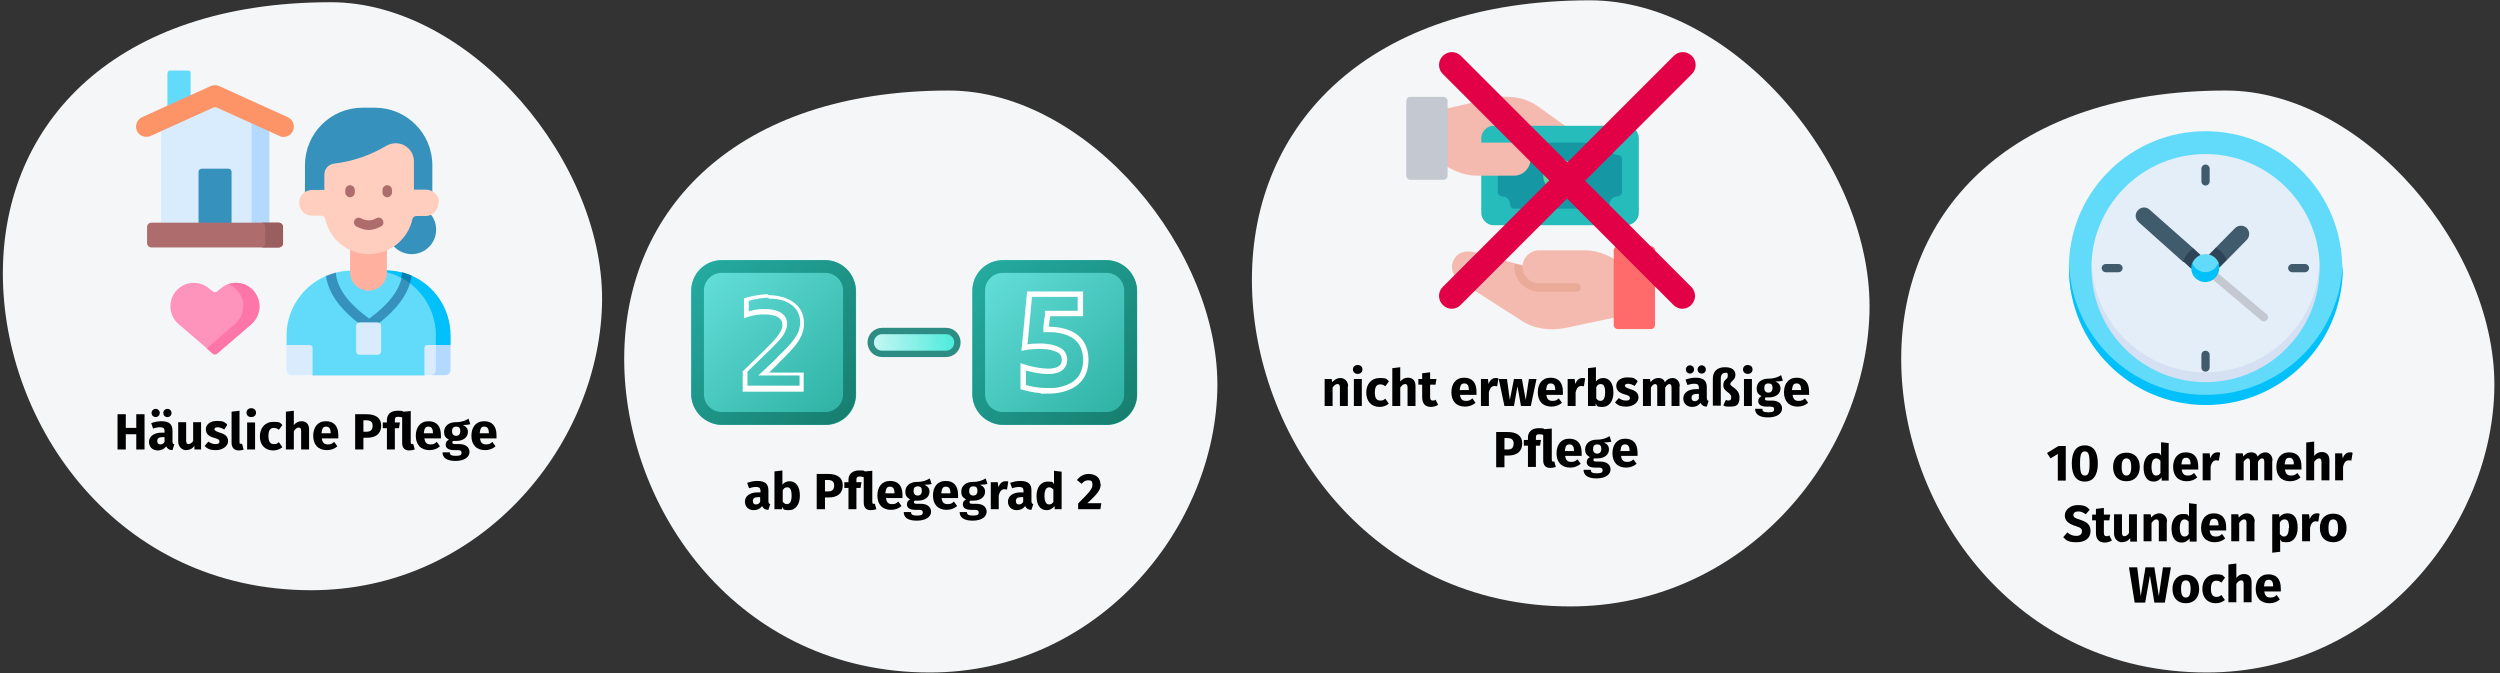 <?xml version="1.0" encoding="UTF-8"?>
<svg xmlns="http://www.w3.org/2000/svg" xmlns:xlink="http://www.w3.org/1999/xlink" id="Ebene_1" data-name="Ebene 1" version="1.1" viewBox="0 0 787 212">
  <rect x="0" y="0" width="787" height="212" fill="#333333" stroke="none"/>
  <defs>
    <style>
      .cls-1 {
        fill: #0681af;
      }

      .cls-1, .cls-2, .cls-3, .cls-4, .cls-5, .cls-6, .cls-7, .cls-8, .cls-9, .cls-10, .cls-11, .cls-12, .cls-13, .cls-14, .cls-15, .cls-16, .cls-17, .cls-18, .cls-19, .cls-20, .cls-21, .cls-22, .cls-23, .cls-24, .cls-25, .cls-26, .cls-27, .cls-28, .cls-29, .cls-30, .cls-31, .cls-32, .cls-33 {
        stroke-width: 0px;
      }

      .cls-2 {
        fill: #c3c8d1;
      }

      .cls-3 {
        fill: #fe93bb;
      }

      .cls-4 {
        fill: #000;
      }

      .cls-5 {
        fill: #f4bab0;
      }

      .cls-6 {
        fill: #fd9468;
      }

      .cls-7 {
        fill: #2d4456;
      }

      .cls-8 {
        fill: url(#Unbenannter_Verlauf_2);
      }

      .cls-9 {
        fill: #b3dafe;
      }

      .cls-10 {
        fill: #25bcbb;
      }

      .cls-11 {
        fill: #fe76a8;
      }

      .cls-34 {
        stroke: #fff;
        stroke-width: 1.7px;
      }

      .cls-34, .cls-12 {
        fill: none;
      }

      .cls-34, .cls-35 {
        stroke-miterlimit: 10;
      }

      .cls-13 {
        fill: #eaaa98;
      }

      .cls-14 {
        fill: #e4eef9;
      }

      .cls-15 {
        fill: #f5f6f7;
      }

      .cls-16 {
        fill: #01c0fa;
      }

      .cls-17 {
        fill: #1598a4;
      }

      .cls-18 {
        fill: #9b5e5e;
      }

      .cls-35 {
        fill: url(#Unbenannter_Verlauf_4);
        stroke: #2d8c83;
        stroke-width: 2px;
      }

      .cls-19 {
        fill: url(#Unbenannter_Verlauf_3);
      }

      .cls-20 {
        fill: #5dd39e;
      }

      .cls-21 {
        fill: #ff6b6b;
      }

      .cls-22 {
        fill: #62dbfb;
      }

      .cls-23 {
        fill: #405b6c;
      }

      .cls-24 {
        fill: #d8ecfe;
      }

      .cls-25 {
        fill: url(#Unbenannter_Verlauf_2-2);
      }

      .cls-26 {
        fill: #ffcebf;
      }

      .cls-27 {
        fill: #fff;
      }

      .cls-28 {
        fill: #d5e0f2;
      }

      .cls-29 {
        fill: url(#Unbenannter_Verlauf_3-2);
      }

      .cls-30 {
        fill: #ae6c6c;
      }

      .cls-31 {
        fill: #3692bc;
      }

      .cls-32 {
        fill: #ffb09e;
      }

      .cls-33 {
        fill: #e20046;
      }
    </style>
    <linearGradient id="Unbenannter_Verlauf_3" data-name="Unbenannter Verlauf 3" x1="311.4" y1="-72.7" x2="357.6" y2="-118.9" gradientTransform="translate(-2.5 12) scale(1 -1)" gradientUnits="userSpaceOnUse">
      <stop offset="0" stop-color="#65e0db"></stop>
      <stop offset="1" stop-color="#2db0a2"></stop>
    </linearGradient>
    <linearGradient id="Unbenannter_Verlauf_2" data-name="Unbenannter Verlauf 2" x1="311.4" y1="-72.7" x2="357.6" y2="-118.9" gradientTransform="translate(-2.5 12) scale(1 -1)" gradientUnits="userSpaceOnUse">
      <stop offset="0" stop-color="#24aaa0"></stop>
      <stop offset="1" stop-color="#177f70"></stop>
    </linearGradient>
    <linearGradient id="Unbenannter_Verlauf_3-2" data-name="Unbenannter Verlauf 3" x1="222.9" y1="-72.7" x2="269.1" y2="-118.9" xlink:href="#Unbenannter_Verlauf_3"></linearGradient>
    <linearGradient id="Unbenannter_Verlauf_2-2" data-name="Unbenannter Verlauf 2" x1="222.9" y1="-72.7" x2="269.1" y2="-118.9" xlink:href="#Unbenannter_Verlauf_2"></linearGradient>
    <linearGradient id="Unbenannter_Verlauf_4" data-name="Unbenannter Verlauf 4" x1="276.6" y1="9.8" x2="304" y2="9.8" gradientTransform="translate(-2.5 98)" gradientUnits="userSpaceOnUse">
      <stop offset="0" stop-color="#c9f7f5"></stop>
      <stop offset="1" stop-color="#47ebda"></stop>
    </linearGradient>
  </defs>
  <polygon id="Path" class="cls-12" points="1 0 787 0 787 211.7 1 211.7 1 0"></polygon>
  <g id="Group">
    <path id="Path-2" data-name="Path" class="cls-15" d="M98,185.8c52.5,0,90-44.4,91.5-89.4C191,51.4,148.1.7,104.1.7,36.6.7.9,38.4.9,86.1s36,99.7,97.1,99.7Z"></path>
  </g>
  <g id="Group-2" data-name="Group">
    <path id="Path-3" data-name="Path" class="cls-15" d="M292.7,211.7c52,0,89.1-44,90.5-88.4,1.4-44.4-41-94.8-84.5-94.8-66.8,0-102.2,37.3-102.2,84.5s35.7,98.7,96.2,98.7Z"></path>
  </g>
  <g id="Group-Copy">
    <path id="Path-4" data-name="Path" class="cls-15" d="M694.7,211.7c52,0,89.1-44,90.5-88.4,1.4-44.4-41-94.8-84.5-94.8-66.8,0-102.2,37.3-102.2,84.5s35.7,98.7,96.2,98.7Z"></path>
  </g>
  <g id="Group-3" data-name="Group">
    <path id="Path-5" data-name="Path" class="cls-15" d="M494.3,190.9c54.1,0,92.7-45.8,94.2-92.1C590,52.5,545.8.1,500.5.1c-69.5,0-106.4,38.8-106.4,88s37.2,102.8,100.2,102.8Z"></path>
  </g>
  <g>
    <path class="cls-4" d="M42.9,136.7h-3.3v4.8h-2.6v-11.1h2.6v4.3h3.3v-4.3h2.6v11.1h-2.6v-4.8Z"></path>
    <path class="cls-4" d="M54.8,140.1l-.5,1.6c-1,0-1.6-.4-2-1.2-.6.9-1.6,1.3-2.6,1.3-1.7,0-2.8-1.1-2.8-2.7s1.4-2.9,4-2.9h.9v-.4c0-1-.4-1.3-1.4-1.3s-1.4.2-2.2.4l-.6-1.7c1.1-.4,2.2-.6,3.2-.6,2.5,0,3.5,1,3.5,3v3.3c0,.7.2.9.6,1ZM50.3,130c0,.7-.6,1.3-1.3,1.3s-1.3-.6-1.3-1.3.6-1.3,1.3-1.3,1.3.6,1.3,1.3ZM51.8,139.1v-1.5h-.6c-1.2,0-1.7.4-1.7,1.2s.4,1.1,1,1.1,1-.3,1.3-.8ZM54,130c0,.7-.5,1.3-1.3,1.3s-1.3-.6-1.3-1.3.6-1.3,1.3-1.3,1.3.6,1.3,1.3Z"></path>
    <path class="cls-4" d="M63.4,141.5h-2.2v-1.1c-.7.9-1.6,1.3-2.7,1.3s-2.4-1-2.4-2.7v-6.1h2.5v5.8c0,.9.3,1.1.8,1.1s1-.4,1.4-1v-5.9h2.5v8.5Z"></path>
    <path class="cls-4" d="M71.5,133.8l-.9,1.4c-.7-.4-1.4-.7-2.1-.7s-1,.3-1,.6.2.6,1.7,1.1c1.7.5,2.6,1.2,2.6,2.7s-1.7,2.8-3.8,2.8-2.7-.5-3.6-1.3l1.2-1.4c.6.5,1.4.8,2.3.8s1.2-.3,1.2-.8-.3-.8-1.8-1.2c-1.7-.5-2.5-1.3-2.5-2.7s1.3-2.6,3.5-2.6,2.3.4,3.1,1Z"></path>
    <path class="cls-4" d="M72.9,139.3v-9.7l2.5-.3v9.9c0,.4.1.5.4.5s.3,0,.4,0l.5,1.8c-.4.2-.9.3-1.5.3-1.5,0-2.3-.9-2.3-2.4Z"></path>
    <path class="cls-4" d="M80.6,129.9c0,.8-.6,1.4-1.5,1.4s-1.5-.6-1.5-1.4.6-1.4,1.5-1.4,1.5.6,1.5,1.4ZM80.3,141.5h-2.5v-8.5h2.5v8.5Z"></path>
    <path class="cls-4" d="M88.9,133.8l-1.1,1.5c-.5-.4-1-.6-1.6-.6-1.1,0-1.7.7-1.7,2.6s.7,2.5,1.7,2.5,1-.2,1.6-.6l1.1,1.6c-.8.6-1.7,1-2.9,1-2.6,0-4.2-1.8-4.2-4.4s1.6-4.6,4.2-4.6,2.1.4,2.9,1Z"></path>
    <path class="cls-4" d="M97.3,135.3v6.2h-2.5v-5.8c0-.9-.3-1.1-.8-1.1s-1,.4-1.5,1.1v5.8h-2.5v-11.9l2.5-.3v4.5c.7-.8,1.4-1.2,2.4-1.2,1.5,0,2.4.9,2.4,2.6Z"></path>
    <path class="cls-4" d="M106.5,138h-5.2c.2,1.5.9,1.9,1.9,1.9s1.3-.2,2-.8l1,1.4c-.8.7-1.9,1.2-3.3,1.2-2.8,0-4.3-1.8-4.3-4.5s1.4-4.6,4-4.6,3.9,1.6,3.9,4.4,0,.7,0,.9ZM104.1,136.3c0-1.2-.4-2-1.4-2s-1.3.5-1.5,2.1h2.8Z"></path>
    <path class="cls-4" d="M120,134c0,2.6-1.8,3.8-4.4,3.8h-1.2v3.7h-2.6v-11.1h3.6c2.9,0,4.6,1.2,4.6,3.6ZM117.3,134c0-1.2-.7-1.7-2-1.7h-.9v3.6h1c1.2,0,1.9-.5,1.9-1.9Z"></path>
    <path class="cls-4" d="M130.4,141.5c-.4.2-1,.3-1.6.3-1.4,0-2.2-.8-2.2-2.4v-8c-.4-.1-.8-.2-1.2-.2-.9,0-1.1.3-1.1,1.1v.7h1.6l-.3,1.8h-1.3v6.7h-2.5v-6.7h-1.3v-1.8h1.3v-.8c0-1.6,1.1-2.9,3.3-2.9s1.3.1,1.9.3l2.3-.2v9.7c0,.5.1.7.4.7s.3,0,.4,0l.5,1.8Z"></path>
    <path class="cls-4" d="M138.8,138h-5.2c.2,1.5.9,1.9,1.9,1.9s1.3-.2,2-.8l1,1.4c-.8.7-1.9,1.2-3.3,1.2-2.8,0-4.3-1.8-4.3-4.5s1.4-4.6,4-4.6,3.9,1.6,3.9,4.4,0,.7,0,.9ZM136.3,136.3c0-1.2-.4-2-1.4-2s-1.3.5-1.5,2.1h2.8Z"></path>
    <path class="cls-4" d="M148.1,133.5c-.6.2-1.4.3-2.4.3,1.1.5,1.6,1.1,1.6,2.2,0,1.6-1.4,2.8-3.6,2.8s-.7,0-1,0c-.2,0-.3.3-.3.5s.1.5.9.5h1.3c2,0,3.2,1,3.2,2.5s-1.5,2.8-4.4,2.8-4.1-1.1-4.1-2.7h2.3c0,.7.3,1.1,1.9,1.1s1.8-.4,1.8-1-.4-.8-1.2-.8h-1.2c-1.9,0-2.6-.8-2.6-1.7s.4-1.2,1-1.6c-1.1-.6-1.5-1.3-1.5-2.4,0-1.9,1.5-3.1,3.7-3.1,1.9,0,3-.5,4-1.1l.6,1.9ZM142.3,135.8c0,.9.5,1.4,1.3,1.4s1.3-.5,1.3-1.5-.4-1.4-1.3-1.4-1.3.5-1.3,1.4Z"></path>
    <path class="cls-4" d="M156.3,138h-5.2c.2,1.5.9,1.9,1.9,1.9s1.3-.2,2-.8l1,1.4c-.8.7-1.9,1.2-3.3,1.2-2.8,0-4.3-1.8-4.3-4.5s1.4-4.6,4-4.6,3.9,1.6,3.9,4.4,0,.7,0,.9ZM153.9,136.3c0-1.2-.4-2-1.4-2s-1.3.5-1.5,2.1h2.8Z"></path>
  </g>
  <g>
    <g id="Layer_2" data-name="Layer 2">
      <g id="Layer_2_copy_5" data-name="Layer 2 copy 5">
        <g id="_29" data-name=" 29">
          <rect id="background" class="cls-19" x="306.1" y="81.9" width="51.9" height="51.9" rx="9.6" ry="9.6"></rect>
          <path class="cls-34" d="M329.7,123h-.3c-2.3,0-4.7-.4-7.3-1.1v-6.4c2.2.7,4.3,1.1,6,1.3.6,0,1.3.1,1.9.1,1.2,0,2.2-.2,3-.5,1.3-.6,2.1-1.6,2.1-3.1s-.7-2.6-2-3.2c-1.2-.6-2.8-1-4.8-1.1-.3,0-.6,0-1,0-1.6,0-3.2.1-4.8.4.3-2.7.5-5.5.8-8.3.3-2.9.5-5.7.8-8.5h16v6.1h-10.3v.6c-.1.6-.2,1.2-.3,1.8,0,.6-.2,1.3-.2,1.9v.7c0,0,.6,0,.6,0h.3c2.4,0,4.5.4,6.2,1.1,1.7.7,3.1,1.8,4,3.2s1.4,3.2,1.4,5.3-.5,4.1-1.6,5.6-2.5,2.5-4.4,3.2c-1.8.7-3.9,1-6.2,1h0Z"></path>
          <path id="border" class="cls-8" d="M348.3,85.9c3.1,0,5.6,2.5,5.6,5.6v32.6c0,3.1-2.5,5.6-5.6,5.6h-32.6c-3.1,0-5.6-2.5-5.6-5.6v-32.6c0-3.1,2.5-5.6,5.6-5.6h32.6ZM348.3,81.9h-32.6c-5.3,0-9.6,4.3-9.6,9.6,0,0,0,0,0,0v32.6c0,5.3,4.3,9.6,9.6,9.6h32.6c5.3,0,9.6-4.3,9.6-9.6h0v-32.6c0-5.3-4.3-9.6-9.6-9.6,0,0,0,0,0,0h0Z"></path>
        </g>
      </g>
    </g>
    <g id="Layer_2-2" data-name="Layer 2">
      <g id="Layer_2_copy_13" data-name="Layer 2 copy 13">
        <g id="_32" data-name=" 32">
          <rect id="background-2" data-name="background" class="cls-29" x="217.6" y="81.9" width="51.9" height="51.9" rx="9.6" ry="9.6"></rect>
          <path class="cls-27" d="M241.9,94c2.2,0,4.1.3,5.6,1,1.4.6,2.5,1.5,3.3,2.6.7,1.1,1.1,2.4,1.1,3.8,0,1.5-.4,3-1.2,4.3-.9,1.5-2.4,3.2-4.3,5.1-.7.6-1.4,1.3-2,2s-1.3,1.3-2,1.9l-1.1,1.1-2.6,2.4h13v3.2h-16.4v-4.4c1-1,2-2,3.1-3,1.2-1.2,2.4-2.4,3.6-3.5h0s0,0,0,0h0c1.5-1.4,2.5-2.6,3.3-3.4.9-1,1.5-1.8,1.8-2.6.4-.9.7-1.7.7-2.5,0-1.9-1.1-3.4-3.1-4.1-1.1-.4-2.3-.6-3.7-.6s-1.1,0-1.7,0c-1.2.1-2.4.4-3.6.7v-3.3c2.3-.6,4.4-1,6.3-1M241.9,92.6c-2.3,0-4.9.5-7.7,1.3v6.3c1.8-.7,3.5-1.1,5.2-1.2.6,0,1.1,0,1.6,0,1.2,0,2.3.2,3.2.5,1.8.7,2.1,1.9,2.1,2.8s-.2,1.2-.5,1.9c-.3.6-.8,1.4-1.6,2.3-.7.9-1.8,2-3.2,3.4h0c-1.2,1.2-2.5,2.4-3.7,3.6-1.1,1.1-2.3,2.3-3.5,3.4v6.4h19.2v-6h-10.9l1.1-1.1c.7-.6,1.4-1.3,2-2s1.4-1.3,2-2c2-2,3.6-3.8,4.5-5.4.9-1.5,1.4-3.2,1.4-5,0-1.8-.4-3.3-1.3-4.6s-2.2-2.4-3.9-3.1c-1.7-.8-3.8-1.2-6.2-1.2h0Z"></path>
          <path id="border-2" data-name="border" class="cls-25" d="M259.8,85.9c3.1,0,5.6,2.5,5.6,5.6v32.6c0,3.1-2.5,5.6-5.6,5.6h-32.6c-3.1,0-5.6-2.5-5.6-5.6v-32.6c0-3.1,2.5-5.6,5.6-5.6h32.6ZM259.8,81.9h-32.6c-5.3,0-9.6,4.3-9.6,9.6,0,0,0,0,0,0v32.6c0,5.3,4.3,9.6,9.6,9.6h32.6c5.3,0,9.6-4.3,9.6-9.6h0v-32.6c0-5.3-4.3-9.6-9.6-9.6,0,0,0,0,0,0h0Z"></path>
        </g>
      </g>
    </g>
    <path class="cls-35" d="M297.8,111.4h-20.1c-2,0-3.6-1.6-3.6-3.6s1.6-3.6,3.6-3.6h20.1c2,0,3.6,1.6,3.6,3.6s-1.6,3.6-3.6,3.6Z"></path>
  </g>
  <g>
    <path class="cls-4" d="M424.3,121.6v6.2h-2.5v-5.8c0-.9-.3-1.1-.8-1.1s-1,.4-1.5,1.1v5.8h-2.5v-8.5h2.2l.2,1c.7-.8,1.5-1.3,2.6-1.3s2.4.9,2.4,2.6Z"></path>
    <path class="cls-4" d="M428.9,116.3c0,.8-.6,1.4-1.5,1.4s-1.5-.6-1.5-1.4.6-1.4,1.5-1.4,1.5.6,1.5,1.4ZM428.7,127.8h-2.5v-8.5h2.5v8.5Z"></path>
    <path class="cls-4" d="M437.2,120.1l-1.1,1.5c-.5-.4-1-.6-1.6-.6-1.1,0-1.7.7-1.7,2.6s.7,2.5,1.7,2.5,1-.2,1.6-.6l1.1,1.6c-.8.6-1.7,1-2.9,1-2.6,0-4.2-1.8-4.2-4.5s1.6-4.6,4.2-4.6,2.1.4,2.9,1Z"></path>
    <path class="cls-4" d="M445.6,121.6v6.2h-2.5v-5.8c0-.9-.3-1.1-.8-1.1s-1,.4-1.5,1.1v5.8h-2.5v-11.9l2.5-.3v4.5c.7-.8,1.4-1.2,2.4-1.2,1.5,0,2.4.9,2.4,2.6Z"></path>
    <path class="cls-4" d="M452.8,127.4c-.6.4-1.5.7-2.3.7-1.9,0-2.8-1.1-2.8-3.1v-3.9h-1.2v-1.8h1.2v-1.8l2.5-.3v2.1h2l-.3,1.8h-1.7v3.9c0,.8.3,1.1.8,1.1s.6,0,.9-.3l.8,1.6Z"></path>
    <path class="cls-4" d="M464.8,124.3h-5.2c.2,1.5.9,1.9,1.9,1.9s1.3-.2,2-.8l1,1.4c-.8.7-1.9,1.2-3.3,1.2-2.8,0-4.3-1.8-4.3-4.5s1.4-4.6,4-4.6,3.9,1.6,3.9,4.4,0,.7,0,.9ZM462.4,122.7c0-1.2-.4-2-1.4-2s-1.3.5-1.5,2.1h2.8Z"></path>
    <path class="cls-4" d="M471.7,119.2l-.4,2.4c-.3,0-.5-.1-.8-.1-1,0-1.5.8-1.8,2v4.3h-2.5v-8.5h2.2l.2,1.6c.4-1.2,1.2-1.9,2.2-1.9s.6,0,.8.1Z"></path>
    <path class="cls-4" d="M481.8,127.8h-3l-1.1-6.2-1.1,6.2h-3l-1.8-8.5h2.6l.9,6.6,1.3-6.6h2.5l1.2,6.6,1-6.6h2.4l-1.8,8.5Z"></path>
    <path class="cls-4" d="M492,124.3h-5.2c.2,1.5.9,1.9,1.9,1.9s1.3-.2,2-.8l1,1.4c-.8.7-1.9,1.2-3.3,1.2-2.8,0-4.3-1.8-4.3-4.5s1.4-4.6,4-4.6,3.9,1.6,3.9,4.4,0,.7,0,.9ZM489.6,122.7c0-1.2-.4-2-1.4-2s-1.3.5-1.5,2.1h2.8Z"></path>
    <path class="cls-4" d="M499,119.2l-.4,2.4c-.3,0-.5-.1-.8-.1-1,0-1.5.8-1.8,2v4.3h-2.5v-8.5h2.2l.2,1.6c.4-1.2,1.2-1.9,2.2-1.9s.6,0,.8.1Z"></path>
    <path class="cls-4" d="M507.9,123.6c0,2.6-1.3,4.5-3.4,4.5s-1.7-.4-2.2-1.1v.8h-2.4v-11.9l2.5-.3v4.5c.5-.7,1.3-1.1,2.3-1.1,2,0,3.2,1.7,3.2,4.5ZM505.3,123.6c0-2.2-.6-2.7-1.4-2.7s-1.1.4-1.4,1v3.5c.3.5.8.8,1.3.8.9,0,1.5-.7,1.5-2.7Z"></path>
    <path class="cls-4" d="M515.5,120.1l-.9,1.4c-.7-.4-1.4-.7-2.1-.7s-1,.3-1,.6.2.6,1.7,1.1c1.7.5,2.6,1.2,2.6,2.7s-1.7,2.8-3.8,2.8-2.7-.5-3.6-1.3l1.2-1.4c.6.5,1.4.8,2.3.8s1.2-.3,1.2-.8-.3-.8-1.8-1.2c-1.7-.5-2.5-1.3-2.5-2.7s1.3-2.6,3.5-2.6,2.3.4,3.1,1Z"></path>
    <path class="cls-4" d="M528.7,121.6v6.2h-2.5v-5.8c0-.9-.3-1.1-.7-1.1s-.9.4-1.3,1.1v5.8h-2.5v-5.8c0-.9-.3-1.1-.7-1.1s-.9.4-1.3,1.1v5.8h-2.5v-8.5h2.2l.2,1c.6-.8,1.4-1.3,2.5-1.3s1.7.5,2,1.3c.7-.9,1.5-1.3,2.5-1.3s2.2.9,2.2,2.6Z"></path>
    <path class="cls-4" d="M537.8,126.4l-.5,1.6c-1,0-1.6-.4-2-1.2-.6.9-1.6,1.3-2.6,1.3-1.7,0-2.8-1.1-2.8-2.7s1.4-2.9,4-2.9h.9v-.4c0-1-.4-1.3-1.4-1.3s-1.4.2-2.2.4l-.6-1.7c1.1-.4,2.2-.6,3.2-.6,2.5,0,3.5,1,3.5,3v3.3c0,.7.2.9.6,1ZM533.3,116.3c0,.7-.6,1.3-1.3,1.3s-1.3-.6-1.3-1.3.6-1.3,1.3-1.3,1.3.6,1.3,1.3ZM534.8,125.5v-1.5h-.6c-1.2,0-1.7.4-1.7,1.2s.4,1.1,1,1.1,1-.3,1.3-.8ZM537,116.3c0,.7-.5,1.3-1.3,1.3s-1.3-.6-1.3-1.3.6-1.3,1.3-1.3,1.3.6,1.3,1.3Z"></path>
    <path class="cls-4" d="M546.3,118.1c0,1.6-1.6,1.9-1.6,2.8s2.9,1.4,2.9,4.2-1.4,2.9-3.2,2.9-1.4-.2-1.9-.4l.8-1.7c.2.1.5.2.8.2.6,0,.9-.3.9-1,0-1.7-2.5-1.7-2.5-3.8s1.4-1.6,1.4-3-.4-.9-1-.9-1.2.6-1.2,1.7v8.6h-2.5v-8.5c0-2.2,1.3-3.6,3.8-3.6s3.3,1.1,3.3,2.4Z"></path>
    <path class="cls-4" d="M551.7,116.3c0,.8-.6,1.4-1.5,1.4s-1.5-.6-1.5-1.4.6-1.4,1.5-1.4,1.5.6,1.5,1.4ZM551.5,127.8h-2.5v-8.5h2.5v8.5Z"></path>
    <path class="cls-4" d="M561.3,119.8c-.6.2-1.4.3-2.4.3,1.1.5,1.6,1.1,1.6,2.2,0,1.6-1.4,2.8-3.6,2.8s-.7,0-1,0c-.2,0-.3.3-.3.5s.1.5.9.5h1.3c2,0,3.2,1,3.2,2.5s-1.5,2.8-4.4,2.8-4.1-1.1-4.1-2.7h2.3c0,.7.3,1.1,1.9,1.1s1.8-.4,1.8-1-.4-.8-1.2-.8h-1.2c-1.9,0-2.6-.8-2.6-1.7s.4-1.2,1-1.6c-1.1-.6-1.5-1.3-1.5-2.4,0-1.9,1.5-3.1,3.7-3.1,1.9,0,3-.5,4-1.1l.6,1.9ZM555.4,122.2c0,.9.5,1.4,1.3,1.4s1.3-.5,1.3-1.5-.4-1.4-1.3-1.4-1.3.5-1.3,1.4Z"></path>
    <path class="cls-4" d="M569.5,124.3h-5.2c.2,1.5.9,1.9,1.9,1.9s1.3-.2,2-.8l1,1.4c-.8.7-1.9,1.2-3.3,1.2-2.8,0-4.3-1.8-4.3-4.5s1.4-4.6,4-4.6,3.9,1.6,3.9,4.4,0,.7,0,.9ZM567,122.7c0-1.2-.4-2-1.4-2s-1.3.5-1.5,2.1h2.8Z"></path>
    <path class="cls-4" d="M479.2,139.6c0,2.6-1.8,3.8-4.4,3.8h-1.2v3.7h-2.6v-11.1h3.6c2.9,0,4.6,1.2,4.6,3.6ZM476.5,139.6c0-1.2-.7-1.7-2-1.7h-.9v3.6h1c1.2,0,1.9-.5,1.9-1.9Z"></path>
    <path class="cls-4" d="M489.6,147c-.4.2-1,.3-1.6.3-1.4,0-2.2-.8-2.2-2.4v-8c-.4-.1-.8-.2-1.2-.2-.9,0-1.1.3-1.1,1.1v.7h1.6l-.3,1.8h-1.3v6.7h-2.5v-6.7h-1.3v-1.8h1.3v-.8c0-1.6,1.1-2.9,3.3-2.9s1.3.1,1.9.3l2.3-.2v9.7c0,.5.1.7.4.7s.3,0,.4,0l.5,1.8Z"></path>
    <path class="cls-4" d="M497.9,143.5h-5.2c.2,1.5.9,1.9,1.9,1.9s1.3-.2,2-.8l1,1.4c-.8.7-1.9,1.2-3.3,1.2-2.8,0-4.3-1.8-4.3-4.5s1.4-4.6,4-4.6,3.9,1.6,3.9,4.4,0,.7,0,.9ZM495.5,141.9c0-1.2-.4-2-1.4-2s-1.3.5-1.5,2.1h2.8Z"></path>
    <path class="cls-4" d="M507.3,139c-.6.2-1.4.3-2.4.3,1.1.5,1.6,1.1,1.6,2.2,0,1.6-1.4,2.8-3.6,2.8s-.7,0-1,0c-.2,0-.3.3-.3.5s.1.5.9.5h1.3c2,0,3.2,1,3.2,2.5s-1.5,2.8-4.4,2.8-4.1-1.1-4.1-2.7h2.3c0,.7.3,1.1,1.9,1.1s1.8-.4,1.8-1-.4-.8-1.2-.8h-1.2c-1.9,0-2.6-.8-2.6-1.7s.4-1.2,1-1.6c-1.1-.6-1.5-1.3-1.5-2.4,0-1.9,1.5-3.1,3.7-3.1,1.9,0,3-.5,4-1.1l.6,1.9ZM501.5,141.4c0,.9.5,1.4,1.3,1.4s1.3-.5,1.3-1.5-.4-1.4-1.3-1.4-1.3.5-1.3,1.4Z"></path>
    <path class="cls-4" d="M515.5,143.5h-5.2c.2,1.5.9,1.9,1.9,1.9s1.3-.2,2-.8l1,1.4c-.8.7-1.9,1.2-3.3,1.2-2.8,0-4.3-1.8-4.3-4.5s1.4-4.6,4-4.6,3.9,1.6,3.9,4.4,0,.7,0,.9ZM513,141.9c0-1.2-.4-2-1.4-2s-1.3.5-1.5,2.1h2.8Z"></path>
  </g>
  <g id="layer1">
    <path id="path7532" class="cls-5" d="M484.5,78.8c-2.7,0-5,2.1-5.2,4.8l-14.7-4.1c-2.6-.7-5.3-.5-6.8,2-1.5,2.5-.5,5.6,1.9,7.1l18.9,12.1c5.4,3.8,12,3.1,14.9,2.4l15.9-3.4v-17.3c-1.7-1.2-5.6-3.6-10.4-3.6h-14.4Z"></path>
    <path id="path7472" class="cls-5" d="M473.7,30.4c-1.9,0-3.5.3-4.6.6l-14.6,3.4v17.3c1.6,1.2,5.6,3.6,10.4,3.6h27.4s.8-9.1.8-15.4l-9.1-6.5c-2.7-1.9-5.7-2.7-8.4-2.9-.7,0-1.3,0-2,0h0Z"></path>
    <path id="path7494" class="cls-10" d="M470.2,39.6c-2.1,0-3.9,1.8-3.9,3.9v23.5c0,2.1,1.8,3.9,3.9,3.9h41.8c2.1,0,3.9-1.8,3.9-3.9v-23.5c0-2.1-1.8-3.9-3.9-3.9h-41.8Z"></path>
    <path id="path7498" class="cls-17" d="M475.4,46.2c0,1.5-1.1,2.6-2.6,2.6-.7,0-1.3.6-1.3,1.3v10.4c0,.7.6,1.3,1.3,1.3,1.5,0,2.6,1.2,2.6,2.6,0,.7.6,1.3,1.3,1.3h28.7c.7,0,1.3-.6,1.3-1.3,0-1.5,1.2-2.6,2.6-2.6.7,0,1.3-.6,1.3-1.3v-10.4c0-.7-.6-1.3-1.3-1.3-1.5,0-2.6-1.2-2.6-2.6,0-.7-.6-1.3-1.3-1.3h-28.8c-.7,0-1.2.6-1.2,1.3Z"></path>
    <path id="path7502" class="cls-20" d="M491,50.1c-2.9,0-5.2,2.3-5.2,5.2,0,2.9,2.4,5.2,5.2,5.2s5.2-2.4,5.2-5.2-2.4-5.2-5.2-5.2Z"></path>
    <path id="path7538" class="cls-21" d="M509.3,77.5c-.7,0-1.3.6-1.3,1.3,0,0,0,0,0,0v23.5c0,.7.6,1.3,1.3,1.3h10.4c.7,0,1.3-.6,1.3-1.3,0,0,0,0,0,0v-23.5c0-.7-.6-1.3-1.3-1.3h-10.4Z"></path>
    <path id="path7474" class="cls-2" d="M442.7,31.8v23.5c0,.7.6,1.3,1.3,1.3h10.4c.7,0,1.3-.6,1.3-1.3v-23.5c0-.7-.6-1.3-1.3-1.3h-10.5c-.7,0-1.2.6-1.2,1.3Z"></path>
    <path id="path7476" class="cls-5" d="M462.1,44.9l4.1,10.4h10.4c2.9,0,5.2-2.4,5.2-5.2s-2.4-5.2-5.2-5.2h-14.6Z"></path>
    <path id="path7530" class="cls-13" d="M476.8,82.9c-.7,4.7,3.1,8.9,7.7,8.9h11.7c1.9.2,1.9-2.8,0-2.6h-11.7c-3.2,0-5.5-3-5.2-5.6l-2.6-.7Z"></path>
  </g>
  <g>
    <path class="cls-4" d="M242.4,158.9l-.5,1.6c-1,0-1.6-.4-2-1.2-.6.9-1.6,1.3-2.6,1.3-1.7,0-2.8-1.1-2.8-2.7s1.4-2.9,4-2.9h.9v-.4c0-1-.4-1.3-1.4-1.3s-1.4.2-2.2.4l-.6-1.7c1.1-.4,2.2-.6,3.2-.6,2.5,0,3.5,1,3.5,3v3.3c0,.7.2.9.6,1ZM239.3,158v-1.5h-.6c-1.2,0-1.7.4-1.7,1.2s.4,1.1,1,1.1,1-.3,1.3-.8Z"></path>
    <path class="cls-4" d="M251.8,156.1c0,2.6-1.3,4.5-3.4,4.5s-1.7-.4-2.2-1.1v.8h-2.4v-11.9l2.5-.3v4.5c.5-.7,1.3-1.1,2.3-1.1,2,0,3.2,1.7,3.2,4.5ZM249.2,156.1c0-2.2-.6-2.7-1.4-2.7s-1.1.4-1.4,1v3.5c.3.5.8.8,1.3.8.9,0,1.5-.7,1.5-2.7Z"></path>
    <path class="cls-4" d="M265.3,152.8c0,2.6-1.8,3.8-4.4,3.8h-1.2v3.7h-2.6v-11.1h3.6c2.9,0,4.6,1.2,4.6,3.6ZM262.6,152.8c0-1.2-.7-1.7-2-1.7h-.9v3.6h1c1.2,0,1.9-.5,1.9-1.9Z"></path>
    <path class="cls-4" d="M275.7,160.3c-.4.2-1,.3-1.6.3-1.4,0-2.2-.8-2.2-2.4v-8c-.4-.1-.8-.2-1.2-.2-.9,0-1.1.3-1.1,1.1v.7h1.6l-.3,1.8h-1.3v6.7h-2.5v-6.7h-1.3v-1.8h1.3v-.8c0-1.6,1.1-2.9,3.3-2.9s1.3.1,1.9.3l2.3-.2v9.7c0,.5.1.7.4.7s.3,0,.4,0l.5,1.8Z"></path>
    <path class="cls-4" d="M284.1,156.8h-5.2c.2,1.5.9,1.9,1.9,1.9s1.3-.2,2-.8l1,1.4c-.8.7-1.9,1.2-3.3,1.2-2.8,0-4.3-1.8-4.3-4.5s1.4-4.6,4-4.6,3.9,1.6,3.9,4.4,0,.7,0,.9ZM281.6,155.2c0-1.2-.4-2-1.4-2s-1.3.5-1.5,2.1h2.8Z"></path>
    <path class="cls-4" d="M293.4,152.3c-.6.2-1.4.3-2.4.3,1.1.5,1.6,1.1,1.6,2.2,0,1.6-1.4,2.8-3.6,2.8s-.7,0-1,0c-.2,0-.3.3-.3.5s.1.5.9.5h1.3c2,0,3.2,1,3.2,2.5s-1.5,2.8-4.5,2.8-4.1-1.1-4.1-2.7h2.3c0,.7.3,1.1,1.9,1.1s1.8-.4,1.8-1-.4-.8-1.2-.8h-1.2c-1.9,0-2.6-.8-2.6-1.7s.4-1.2,1-1.6c-1.1-.6-1.5-1.3-1.5-2.4,0-1.9,1.5-3.1,3.7-3.1,1.9,0,3-.5,4-1.1l.6,1.9ZM287.6,154.6c0,.9.5,1.4,1.3,1.4s1.3-.5,1.3-1.5-.4-1.4-1.3-1.4-1.3.5-1.3,1.4Z"></path>
    <path class="cls-4" d="M301.6,156.8h-5.2c.2,1.5.9,1.9,1.9,1.9s1.3-.2,2-.8l1,1.4c-.8.7-1.9,1.2-3.3,1.2-2.8,0-4.3-1.8-4.3-4.5s1.4-4.6,4-4.6,3.9,1.6,3.9,4.4,0,.7,0,.9ZM299.2,155.2c0-1.2-.4-2-1.4-2s-1.3.5-1.5,2.1h2.8Z"></path>
    <path class="cls-4" d="M310.9,152.3c-.6.2-1.4.3-2.4.3,1.1.5,1.6,1.1,1.6,2.2,0,1.6-1.4,2.8-3.6,2.8s-.7,0-1,0c-.2,0-.3.3-.3.5s.1.5.9.5h1.3c2,0,3.2,1,3.2,2.5s-1.5,2.8-4.4,2.8-4.1-1.1-4.1-2.7h2.3c0,.7.3,1.1,1.9,1.1s1.8-.4,1.8-1-.4-.8-1.2-.8h-1.2c-1.9,0-2.6-.8-2.6-1.7s.4-1.2,1-1.6c-1.1-.6-1.5-1.3-1.5-2.4,0-1.9,1.5-3.1,3.7-3.1,1.9,0,3-.5,4-1.1l.6,1.9ZM305.1,154.6c0,.9.5,1.4,1.3,1.4s1.3-.5,1.3-1.5-.4-1.4-1.3-1.4-1.3.5-1.3,1.4Z"></path>
    <path class="cls-4" d="M317.4,151.7l-.4,2.4c-.3,0-.5-.1-.8-.1-1,0-1.5.8-1.8,2v4.3h-2.5v-8.5h2.2l.2,1.6c.4-1.2,1.2-1.9,2.2-1.9s.6,0,.8.1Z"></path>
    <path class="cls-4" d="M325.2,158.9l-.5,1.6c-1,0-1.6-.4-2-1.2-.6.9-1.6,1.3-2.6,1.3-1.7,0-2.8-1.1-2.8-2.7s1.4-2.9,4-2.9h.9v-.4c0-1-.4-1.3-1.4-1.3s-1.4.2-2.2.4l-.6-1.7c1.1-.4,2.2-.6,3.2-.6,2.5,0,3.5,1,3.5,3v3.3c0,.7.2.9.6,1ZM322.1,158v-1.5h-.6c-1.2,0-1.7.4-1.7,1.2s.4,1.1,1,1.1,1-.3,1.3-.8Z"></path>
    <path class="cls-4" d="M334.2,148.4v11.9h-2.2v-1c-.6.7-1.4,1.3-2.5,1.3-2.2,0-3.2-1.8-3.2-4.5s1.4-4.5,3.5-4.5,1.5.3,2,.8v-4.2l2.5.3ZM331.6,157.8v-3.7c-.4-.4-.8-.7-1.3-.7-.9,0-1.5.8-1.5,2.7s.6,2.7,1.4,2.7,1.1-.3,1.5-1Z"></path>
    <path class="cls-4" d="M346.5,152.4c0,1.7-.8,2.9-4.2,6h4.4l-.3,1.9h-7v-1.8c3.6-3.6,4.5-4.6,4.5-5.9s-.5-1.4-1.4-1.4-1.3.4-2,1.1l-1.5-1.2c.9-1.1,2.1-1.9,3.7-1.9,2.4,0,3.7,1.4,3.7,3.1Z"></path>
  </g>
  <g>
    <circle class="cls-31" cx="129.6" cy="72.3" r="7.7"></circle>
    <path class="cls-22" d="M129.5,86.8c-.5-.2-1,1.6-1.5,1.4-.5-.2-1-2.3-1.5-2.4-1.6-.4-3.3-.6-5.1-.6h-10.7c-1.8,0-3.5.2-5.2.7-.6.1-1.1,2.3-1.7,2.5-.4.1-.8-1.7-1.2-1.5-7.3,3.1-12.4,10.4-12.4,18.8v3l8.2,9.5h35.2l8.2-9.5v-3c0-8.4-5.1-15.7-12.4-18.8h0Z"></path>
    <path class="cls-16" d="M129.5,86.8c-.7-.3-1.5.8-2.3.6-.2,0-.4-1.5-.6-1.6-1.7-.4-3.4-.7-5.2-.7h-4.6c11.3,0,20.4,9.2,20.4,20.4v4.6l4.6-1.6v-3c0-8.4-5.1-15.7-12.4-18.8h0Z"></path>
    <path class="cls-24" d="M97.4,108.6h-7.2v7.9c0,.9.7,1.6,1.6,1.6h6.6v-8.5c0-.6-.4-1-1-1Z"></path>
    <path class="cls-24" d="M141.8,108.6h-7.2c-.6,0-1,.4-1,1v8.5h6.6c.9,0,1.6-.7,1.6-1.6v-7.9Z"></path>
    <path class="cls-9" d="M141.8,116.5v-7.9h-4.6v7.9c0,.9-.7,1.6-1.6,1.6h4.6c.9,0,1.6-.7,1.6-1.6Z"></path>
    <path class="cls-32" d="M110.2,73.2v12.5c0,3.2,2.6,5.8,5.8,5.8s5.8-2.6,5.8-5.8v-12.5h-11.7Z"></path>
    <path class="cls-31" d="M114.1,33.9h3.9c10,0,18.1,8.1,18.1,18.1v10.6h-40.1v-10.6c0-10,8.1-18.1,18.1-18.1Z"></path>
    <path class="cls-26" d="M138,63.8c0,2.3-1.7,4.2-4,4.2h-2.9c-.6,0-1.2.4-1.3,1.1-.7,3.1-2.5,5.9-4.9,7.8s-5.5,3.1-8.8,3.1c-6.7,0-12.3-4.7-13.7-11-.1-.6-.7-1.1-1.3-1.1h-2.9c-2.3,0-4.1-1.9-4-4.2,0-2.2,1.9-3.9,4.1-3.9h3.8v-4.8c0-1.8,1.3-3.3,3.1-3.5,5.8-.7,11.4-2.6,16.4-5.6.9-.5,1.9-.8,3-.8,3.2,0,5.7,2.6,5.7,5.7v8.9h3.8c2.2,0,4,1.7,4.1,3.9Z"></path>
    <path class="cls-22" d="M52.7,22.9v12.7h7.3v-12.7c0-.4-.3-.7-.7-.7h-5.8c-.4,0-.7.3-.7.7Z"></path>
    <path class="cls-24" d="M84.7,70.1l-17,2-17-2v-31.6l17-8.4,17,8.4v31.6Z"></path>
    <path class="cls-9" d="M79.2,35.8v34.4h5.6v-31.6l-5.6-2.7Z"></path>
    <path class="cls-31" d="M63.6,53.1h8.3c.6,0,1,.5,1,1v16l-5.2,2-5.2-2v-16c0-.6.5-1,1-1Z"></path>
    <path class="cls-30" d="M87.7,70.1h-40c-.8,0-1.4.6-1.4,1.4v5c0,.8.6,1.4,1.4,1.4h40c.8,0,1.4-.6,1.4-1.4v-5c0-.8-.6-1.4-1.4-1.4Z"></path>
    <path class="cls-18" d="M87.7,70.1h-5.6c.8,0,1.4.6,1.4,1.4v5c0,.8-.6,1.4-1.4,1.4h5.6c.8,0,1.4-.6,1.4-1.4v-5c0-.8-.6-1.4-1.4-1.4Z"></path>
    <path class="cls-6" d="M89.3,43.1c-.5,0-.9,0-1.3-.3l-19.9-9c-.3-.1-.6-.1-.8,0l-19.9,9c-1.6.7-3.6,0-4.3-1.6s0-3.6,1.6-4.3l21.6-9.8c.9-.4,1.8-.4,2.7,0l21.6,9.8c1.6.7,2.4,2.7,1.6,4.3-.5,1.2-1.7,1.9-3,1.9h0Z"></path>
    <path class="cls-3" d="M68.4,111.2c-.4.4-1.1.4-1.5,0l-10.7-9.2c-3.1-2.7-3.4-7.3-.8-10.4,2.7-3.1,7.3-3.4,10.4-.8l1.1.9c.4.4,1.1.4,1.5,0l1.1-.9c3.1-2.7,7.7-2.3,10.4.8,2.7,3.1,2.3,7.7-.8,10.4l-10.7,9.2Z"></path>
    <path class="cls-11" d="M79.9,91.6c-2.1-2.4-5.3-3.1-8.1-2.1,1.1.4,2.2,1.1,3,2.1,2.7,3.1,2.3,7.7-.8,10.4l-8.9,7.7,1.8,1.6c.4.4,1.1.4,1.5,0l10.7-9.2c3.1-2.7,3.4-7.3.8-10.4Z"></path>
    <g>
      <path class="cls-30" d="M110.2,62.1c-.8,0-1.5-.7-1.5-1.5v-.8c0-.8.7-1.5,1.5-1.5s1.5.7,1.5,1.5v.8c0,.8-.7,1.5-1.5,1.5Z"></path>
      <path class="cls-30" d="M121.9,62.1c-.8,0-1.5-.7-1.5-1.5v-.8c0-.8.7-1.5,1.5-1.5s1.5.7,1.5,1.5v.8c0,.8-.7,1.5-1.5,1.5Z"></path>
    </g>
    <path class="cls-31" d="M102.6,86.8c.8,5.8,4.9,11.3,12.6,16.6.3.2.6.3.9.3s.6,0,.9-.3c7.6-5.3,11.8-10.8,12.6-16.6-.9-.4-1.9-.7-2.9-1-.5,5-3.9,9.7-10.5,14.5-6.6-4.8-10.1-9.6-10.5-14.5-1,.3-2,.6-2.9,1h0Z"></path>
    <path class="cls-1" d="M129.5,86.8c-.1.8-.3,1.6-.5,2.3-.8-.6-1.7-1.2-2.7-1.7.1-.6.2-1.1.3-1.7,1,.3,1.9.6,2.8,1h0s0,0,0,0Z"></path>
    <path class="cls-30" d="M116.1,72.4c-1.3,0-2.6-.4-3.9-1.1-.7-.4-1-1.3-.6-2s1.3-1,2-.6c1.7.9,3.3.9,4.9,0,.7-.4,1.6-.2,2,.6s.2,1.6-.6,2c-1.3.7-2.6,1.1-3.9,1.1h0Z"></path>
    <path class="cls-24" d="M112.1,102.6v8c0,.6.5,1.1,1.1,1.1h5.7c.6,0,1.1-.5,1.1-1.1v-8c0-.6-.5-1.1-1.1-1.1h-5.7c-.6,0-1.1.5-1.1,1.1Z"></path>
  </g>
  <path class="cls-33" d="M499.1,56.8l33.5-33.5c1.6-1.6,1.6-4.1,0-5.7-1.6-1.6-4.1-1.6-5.7,0l-33.5,33.5-33.5-33.5c-1.6-1.6-4.1-1.6-5.7,0-1.6,1.6-1.6,4.1,0,5.7l33.5,33.5-33.5,33.5c-1.6,1.6-1.6,4.1,0,5.7.8.8,1.8,1.2,2.8,1.2s2-.4,2.8-1.2l33.5-33.5,33.5,33.5c.8.8,1.8,1.2,2.8,1.2s2-.4,2.8-1.2c1.6-1.6,1.6-4.1,0-5.7l-33.5-33.5Z"></path>
  <g>
    <g>
      <path class="cls-22" d="M737.3,84.4c0-.5,0-1,0-1.6-.8-23.1-19.8-41.5-43-41.5s-42.2,18.4-43,41.5c0,.5,0,1,0,1.6,0,23.8,22.1,41.5,43.1,41.5s43.1-17.7,43.1-41.5Z"></path>
      <path class="cls-16" d="M694.3,124.3c-23.3,0-42.2-18.4-43-41.5,0,.5,0,1,0,1.6,0,23.8,19.3,43.1,43.1,43.1s43.1-19.3,43.1-43.1,0-1,0-1.6c-.8,23.1-19.8,41.5-43,41.5Z"></path>
      <path class="cls-14" d="M730.2,82.9c-.8-19.1-16.6-34.4-35.9-34.4s-35.1,15.2-35.9,34.4c0,.5,0,35.2,35.9,35.2s35.9-34.7,35.9-35.2Z"></path>
      <path class="cls-28" d="M694.3,117.2c-19.3,0-35.1-15.2-35.9-34.4,0,.5,0,1,0,1.6,0,19.8,16.1,35.9,35.9,35.9s35.9-16.1,35.9-35.9,0-1,0-1.6c-.8,19.1-16.6,34.4-35.9,34.4h0Z"></path>
      <path class="cls-23" d="M707.3,71.8c-1-1-2.7-1-3.7,0l-6.1,6.2.6,2.9,2.9,1,6.3-6.4c1-1,1-2.7,0-3.7h0Z"></path>
      <path class="cls-23" d="M690.6,78.3l-13.9-12.3c-1.1-1-2.7-.9-3.7.2-1,1.1-.9,2.7.2,3.7l14.1,12.6,2.9-1,.2-3.1Z"></path>
      <path class="cls-2" d="M712.7,101.2c-.3,0-.6-.1-.8-.3l-16.5-13.9c-.6-.5-.6-1.3-.2-1.8.5-.6,1.3-.6,1.8-.2l16.5,13.9c.6.5.6,1.3.2,1.8-.3.3-.6.5-1,.5h0Z"></path>
      <path class="cls-7" d="M687.4,82.4l2.4,2.2,3.1-1.1-.2-3.3-2.2-2c-1.5.9-2.7,2.4-3.2,4.1h0Z"></path>
      <path class="cls-7" d="M697.5,78l-2.1,2.1v4.1h3.3l2.3-2.3c-.6-1.7-1.9-3.1-3.5-3.9h0Z"></path>
      <path class="cls-22" d="M698.5,82.9c-.6-1.7-2.3-2.9-4.2-2.9s-3.5,1.2-4.2,2.9c-.2.5,0,4.5,4.2,4.5s4.3-4,4.2-4.5h0Z"></path>
      <path class="cls-16" d="M694.3,85.7c-1.9,0-3.5-1.2-4.2-2.9-.2.5-.3,1-.3,1.6,0,2.5,2,4.4,4.4,4.4s4.4-2,4.4-4.4-.1-1.1-.3-1.6c-.6,1.7-2.3,2.9-4.2,2.9h0Z"></path>
    </g>
    <g>
      <path class="cls-23" d="M695.6,57.1v-4c0-.7-.6-1.3-1.3-1.3s-1.3.6-1.3,1.3v4c0,.7.6,1.3,1.3,1.3s1.3-.6,1.3-1.3Z"></path>
      <path class="cls-23" d="M693,111.7v4c0,.7.6,1.3,1.3,1.3s1.3-.6,1.3-1.3v-4c0-.7-.6-1.3-1.3-1.3s-1.3.6-1.3,1.3h0Z"></path>
      <path class="cls-23" d="M725.6,85.7c.7,0,1.3-.6,1.3-1.3s-.6-1.3-1.3-1.3h-4c-.7,0-1.3.6-1.3,1.3s.6,1.3,1.3,1.3h4Z"></path>
      <path class="cls-23" d="M662.9,83.1c-.7,0-1.3.6-1.3,1.3s.6,1.3,1.3,1.3h4c.7,0,1.3-.6,1.3-1.3s-.6-1.3-1.3-1.3h-4Z"></path>
    </g>
  </g>
  <g>
    <path class="cls-4" d="M650.3,151.3h-2.5v-8.4l-2.3,1.4-1.1-1.7,3.6-2.2h2.3v10.8Z"></path>
    <path class="cls-4" d="M660.4,145.9c0,3.6-1.4,5.7-4.1,5.7s-4.1-2-4.1-5.7,1.4-5.7,4.1-5.7,4.1,2,4.1,5.7ZM654.8,145.9c0,2.9.4,3.8,1.5,3.8s1.5-.9,1.5-3.8-.4-3.8-1.5-3.8-1.5.9-1.5,3.8Z"></path>
    <path class="cls-4" d="M673.6,147c0,2.7-1.6,4.5-4.2,4.5s-4.2-1.7-4.2-4.5,1.6-4.5,4.2-4.5,4.2,1.7,4.2,4.5ZM667.9,147c0,1.9.5,2.7,1.5,2.7s1.5-.8,1.5-2.7-.5-2.7-1.5-2.7-1.5.8-1.5,2.7Z"></path>
    <path class="cls-4" d="M682.7,139.4v11.9h-2.2v-1c-.6.7-1.4,1.3-2.5,1.3-2.2,0-3.2-1.8-3.2-4.5s1.4-4.5,3.5-4.5,1.5.3,2,.8v-4.2l2.5.3ZM680.1,148.7v-3.7c-.4-.4-.8-.7-1.3-.7-.9,0-1.5.8-1.5,2.7s.6,2.7,1.4,2.7,1.1-.3,1.5-1Z"></path>
    <path class="cls-4" d="M692,147.8h-5.2c.2,1.5.9,1.9,1.9,1.9s1.3-.2,2-.8l1,1.4c-.8.7-1.9,1.2-3.3,1.2-2.8,0-4.3-1.8-4.3-4.5s1.4-4.6,4-4.6,3.9,1.6,3.9,4.4,0,.7,0,.9ZM689.6,146.1c0-1.2-.4-2-1.4-2s-1.3.5-1.5,2.1h2.8Z"></path>
    <path class="cls-4" d="M698.9,142.6l-.4,2.4c-.3,0-.5-.1-.8-.1-1,0-1.5.8-1.8,2v4.3h-2.5v-8.5h2.2l.2,1.6c.4-1.2,1.2-1.9,2.2-1.9s.6,0,.8.1Z"></path>
    <path class="cls-4" d="M715.3,145v6.2h-2.5v-5.8c0-.9-.3-1.1-.7-1.1-.5,0-.9.4-1.3,1.1v5.8h-2.5v-5.8c0-.9-.3-1.1-.7-1.1s-.9.4-1.3,1.1v5.8h-2.5v-8.5h2.2l.2,1c.6-.8,1.4-1.3,2.5-1.3s1.7.5,2,1.3c.7-.9,1.5-1.3,2.5-1.3s2.2.9,2.2,2.6Z"></path>
    <path class="cls-4" d="M724.5,147.8h-5.2c.2,1.5.9,1.9,1.9,1.9s1.3-.2,2-.8l1,1.4c-.8.7-1.9,1.2-3.3,1.2-2.8,0-4.3-1.8-4.3-4.5s1.4-4.6,4-4.6,3.9,1.6,3.9,4.4,0,.7,0,.9ZM722.1,146.1c0-1.2-.4-2-1.4-2s-1.3.5-1.5,2.1h2.8Z"></path>
    <path class="cls-4" d="M733.3,145v6.2h-2.5v-5.8c0-.9-.3-1.1-.8-1.1s-1,.4-1.5,1.1v5.8h-2.5v-11.9l2.5-.3v4.5c.7-.8,1.4-1.2,2.4-1.2,1.5,0,2.4.9,2.4,2.6Z"></path>
    <path class="cls-4" d="M740.6,142.6l-.4,2.4c-.3,0-.5-.1-.8-.1-1,0-1.5.8-1.8,2v4.3h-2.5v-8.5h2.2l.2,1.6c.4-1.2,1.2-1.9,2.2-1.9s.6,0,.8.1Z"></path>
    <path class="cls-4" d="M657.8,160.5l-1.2,1.4c-.8-.6-1.5-.9-2.4-.9s-1.5.4-1.5,1.1.4,1,2.1,1.5c2.1.7,3.3,1.5,3.3,3.6s-1.6,3.5-4.4,3.5-3.3-.7-4.2-1.6l1.3-1.5c.8.7,1.7,1.1,2.8,1.1s1.8-.5,1.8-1.4-.4-1.2-2-1.7c-2.5-.8-3.4-1.8-3.4-3.4s1.7-3.2,4-3.2,2.9.5,3.8,1.4Z"></path>
    <path class="cls-4" d="M664.9,170.1c-.6.4-1.5.7-2.3.7-1.9,0-2.8-1.1-2.8-3.1v-3.9h-1.2v-1.8h1.2v-1.8l2.5-.3v2.1h2l-.3,1.8h-1.7v3.9c0,.8.3,1.1.8,1.1s.6,0,.9-.3l.8,1.6Z"></path>
    <path class="cls-4" d="M672.8,170.5h-2.2v-1.1c-.7.9-1.6,1.3-2.7,1.3s-2.4-1-2.4-2.7v-6.1h2.5v5.8c0,.9.3,1.1.8,1.1s1-.4,1.4-1v-5.9h2.5v8.5Z"></path>
    <path class="cls-4" d="M682.1,164.2v6.2h-2.5v-5.8c0-.9-.3-1.1-.8-1.1s-1,.4-1.5,1.1v5.8h-2.5v-8.5h2.2l.2,1c.7-.8,1.5-1.3,2.6-1.3s2.4.9,2.4,2.6Z"></path>
    <path class="cls-4" d="M691.5,158.6v11.9h-2.2v-1c-.6.7-1.4,1.3-2.5,1.3-2.2,0-3.2-1.8-3.2-4.5s1.4-4.5,3.5-4.5,1.5.3,2,.8v-4.2l2.5.3ZM689,167.9v-3.7c-.4-.4-.8-.7-1.3-.7-.9,0-1.5.8-1.5,2.7s.6,2.7,1.4,2.7,1.1-.3,1.5-1Z"></path>
    <path class="cls-4" d="M700.8,167h-5.2c.2,1.5.9,1.9,1.9,1.9s1.3-.2,2-.8l1,1.4c-.8.7-1.9,1.2-3.3,1.2-2.8,0-4.3-1.8-4.3-4.5s1.4-4.6,4-4.6,3.9,1.6,3.9,4.4,0,.7,0,.9ZM698.4,165.3c0-1.2-.4-2-1.4-2s-1.3.5-1.5,2.1h2.8Z"></path>
    <path class="cls-4" d="M709.7,164.2v6.2h-2.5v-5.8c0-.9-.3-1.1-.8-1.1s-1,.4-1.5,1.1v5.8h-2.5v-8.5h2.2l.2,1c.7-.8,1.5-1.3,2.6-1.3s2.4.9,2.4,2.6Z"></path>
    <path class="cls-4" d="M723.3,166.2c0,2.6-1.3,4.5-3.4,4.5s-1.5-.3-2.1-.9v3.9l-2.5.3v-12.1h2.2v.9c.8-.9,1.7-1.2,2.6-1.2,2.2,0,3.2,1.7,3.2,4.5ZM720.6,166.2c0-2.1-.5-2.7-1.4-2.7s-1.1.4-1.5,1v3.6c.4.5.8.8,1.3.8.9,0,1.5-.8,1.5-2.7Z"></path>
    <path class="cls-4" d="M730.2,161.8l-.4,2.4c-.3,0-.5-.1-.8-.1-1,0-1.5.8-1.8,2v4.3h-2.5v-8.5h2.2l.2,1.6c.4-1.2,1.2-1.9,2.2-1.9s.6,0,.8.1Z"></path>
    <path class="cls-4" d="M738.7,166.2c0,2.7-1.6,4.5-4.2,4.5s-4.2-1.7-4.2-4.5,1.6-4.5,4.2-4.5,4.2,1.7,4.2,4.5ZM733,166.2c0,1.9.5,2.7,1.5,2.7s1.5-.8,1.5-2.7-.5-2.7-1.5-2.7-1.5.8-1.5,2.7Z"></path>
    <path class="cls-4" d="M681.6,189.7h-3.4l-1.4-8.5-1.5,8.5h-3.3l-1.8-11.1h2.6l1.1,9.1,1.5-9.1h2.8l1.4,9.1,1.3-9.1h2.5l-1.9,11.1Z"></path>
    <path class="cls-4" d="M692.3,185.4c0,2.7-1.6,4.5-4.2,4.5s-4.2-1.7-4.2-4.5,1.6-4.5,4.2-4.5,4.2,1.7,4.2,4.5ZM686.6,185.4c0,1.9.5,2.7,1.5,2.7s1.5-.8,1.5-2.7-.5-2.7-1.5-2.7-1.5.8-1.5,2.7Z"></path>
    <path class="cls-4" d="M700.4,181.9l-1.1,1.5c-.5-.4-1-.6-1.6-.6-1.1,0-1.7.7-1.7,2.6s.7,2.5,1.7,2.5,1-.2,1.6-.6l1.1,1.6c-.8.6-1.7,1-2.9,1-2.6,0-4.2-1.8-4.2-4.5s1.6-4.6,4.2-4.6,2.1.4,2.9,1Z"></path>
    <path class="cls-4" d="M708.8,183.4v6.2h-2.5v-5.8c0-.9-.3-1.1-.8-1.1s-1,.4-1.5,1.1v5.8h-2.5v-11.9l2.5-.3v4.5c.7-.8,1.4-1.2,2.4-1.2,1.5,0,2.4.9,2.4,2.6Z"></path>
    <path class="cls-4" d="M718,186.2h-5.2c.2,1.5.9,1.9,1.9,1.9s1.3-.2,2-.8l1,1.4c-.8.7-1.9,1.2-3.3,1.2-2.8,0-4.3-1.8-4.3-4.5s1.4-4.6,4-4.6,3.9,1.6,3.9,4.4,0,.7,0,.9ZM715.6,184.5c0-1.2-.4-2-1.4-2s-1.3.5-1.5,2.1h2.8Z"></path>
  </g>
</svg>
